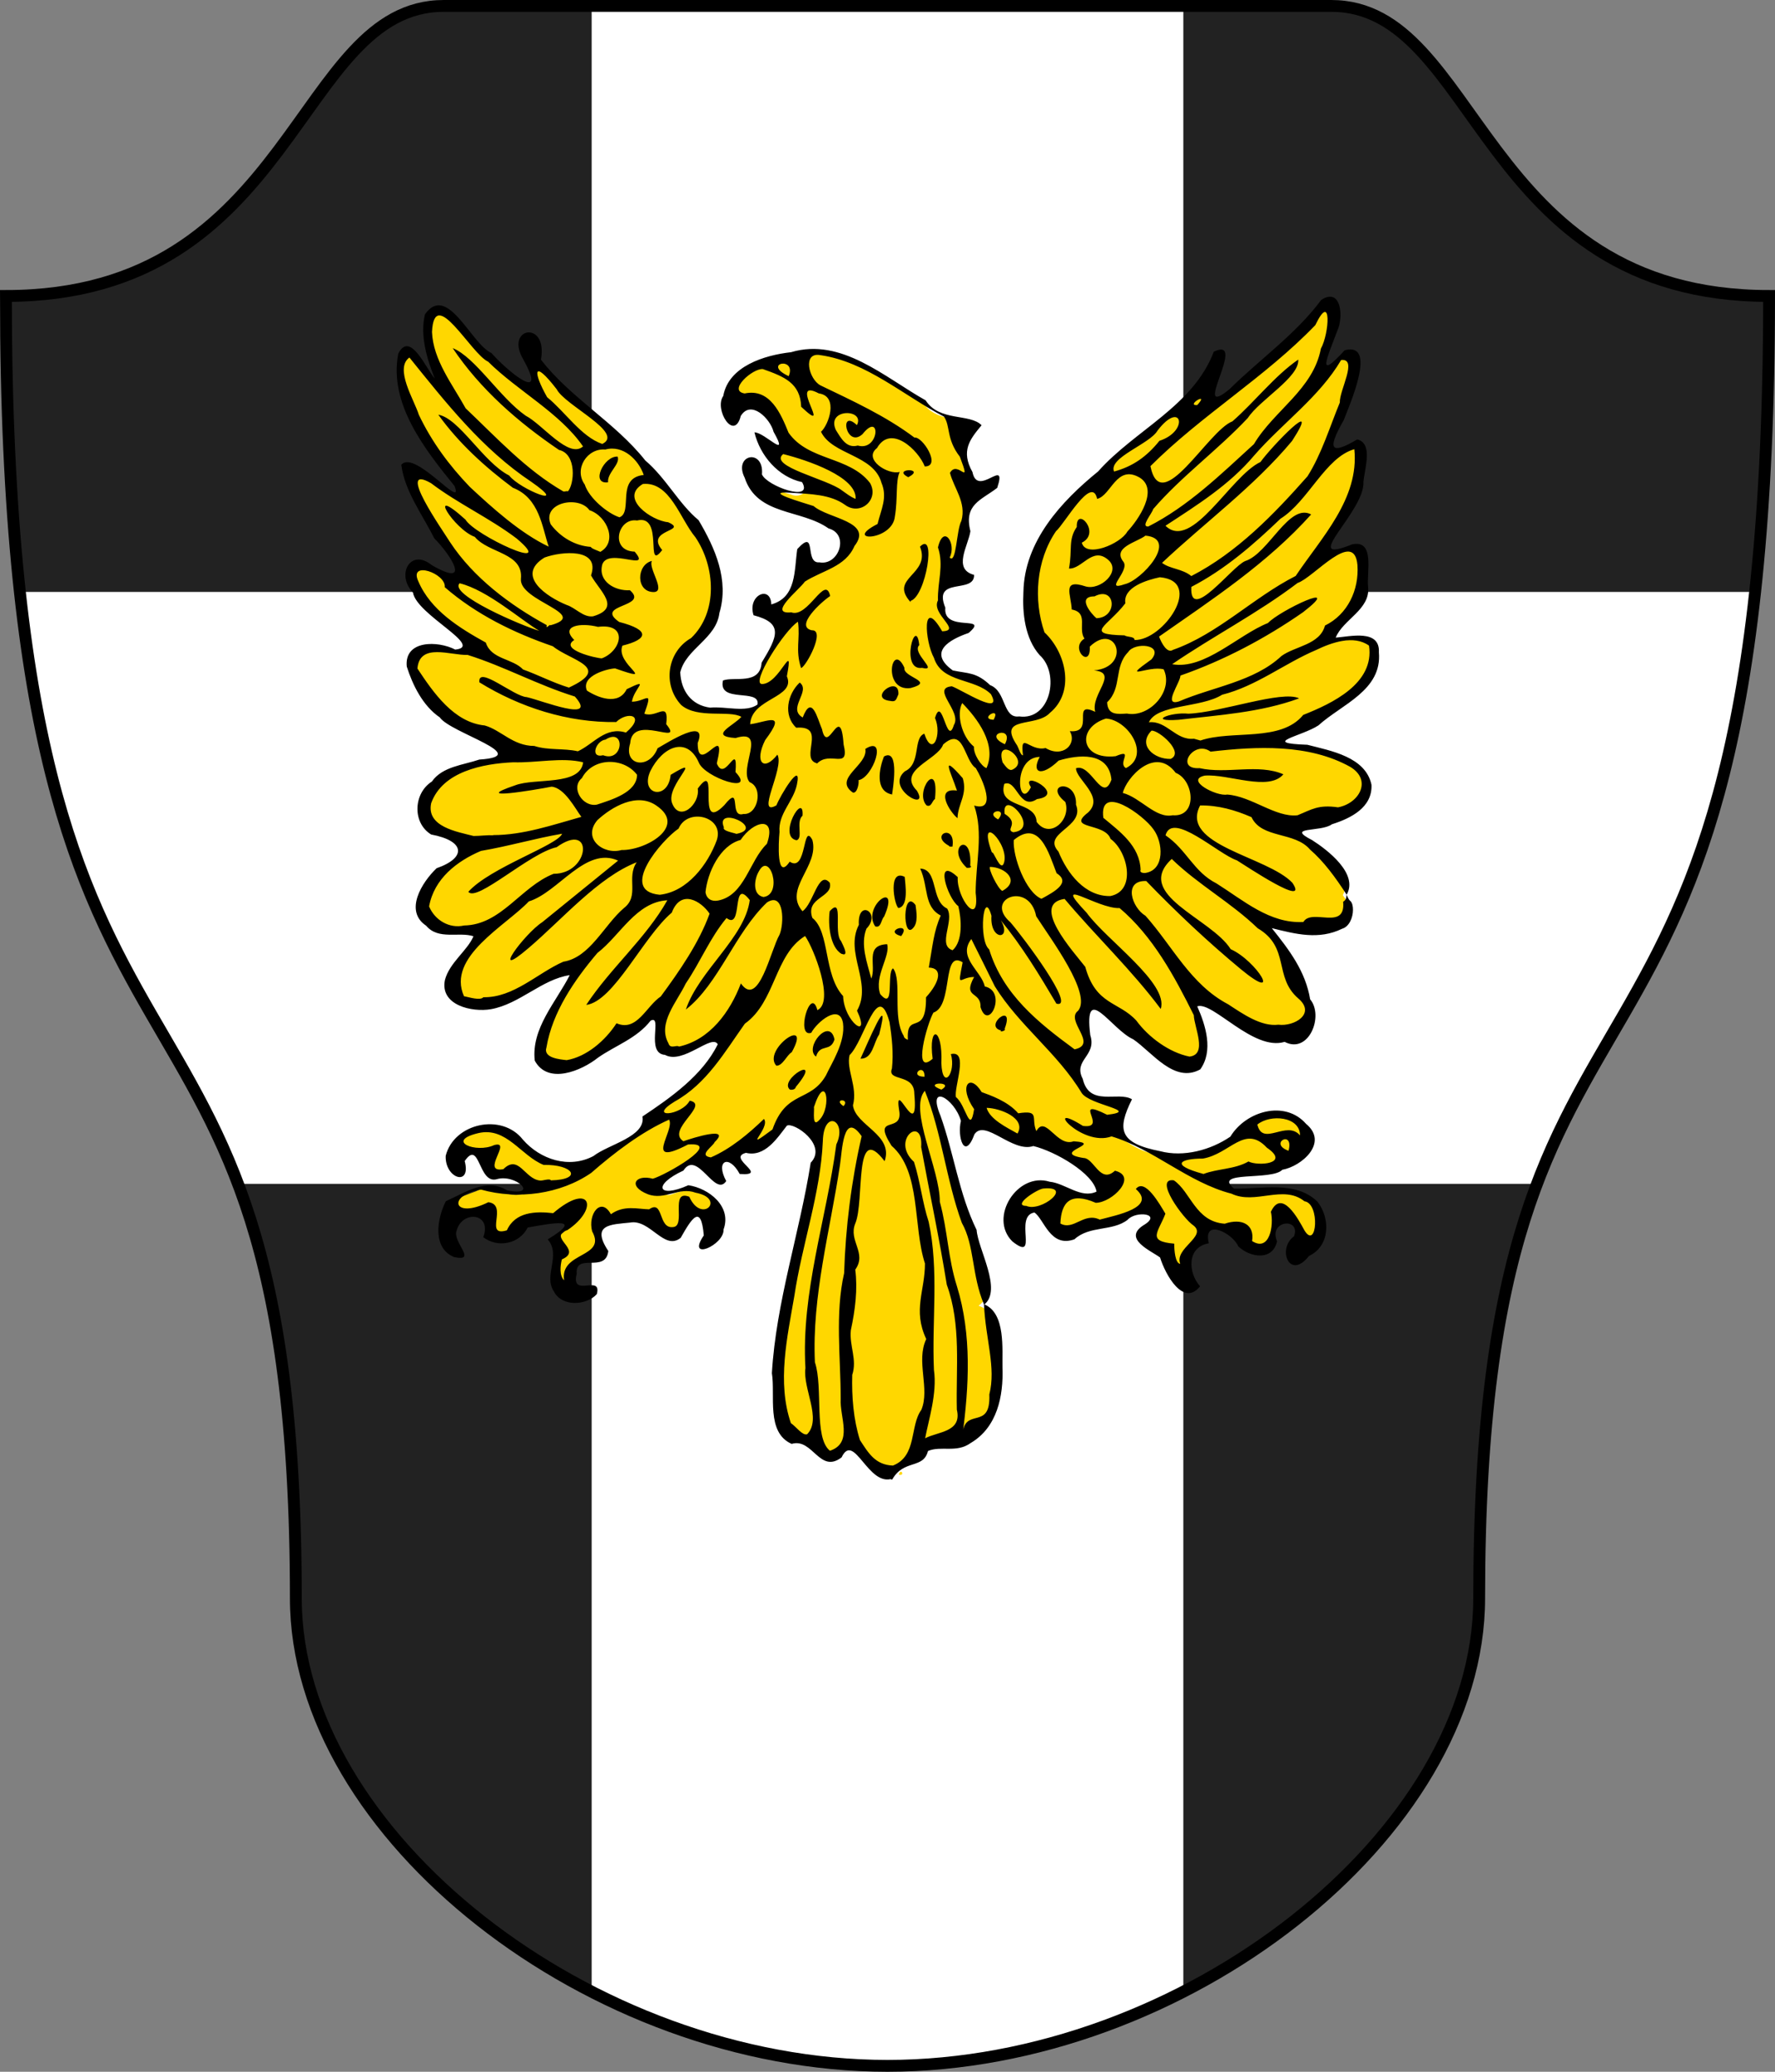 <?xml version="1.0" encoding="utf-8" standalone="no"?>
<!DOCTYPE svg PUBLIC "-//W3C//DTD SVG 1.1//EN" "http://www.w3.org/Graphics/SVG/1.1/DTD/svg11.dtd">
<svg width="120px" height="140px"
     viewBox="0 0 300 350"
     id=""
     xmlns="http://www.w3.org/2000/svg">
    <rect x="0" y="0" width="300" height="350" fill="#808080" stroke="none"/>
    <defs>
        <style type="text/css"><![CDATA[
            .shield {
                fill: #222222;
            }
            .border {
                fill: none;
                stroke: #000000;
                stroke-width: 2;
            }
            .pattern {
                fill: #ffffff;
            }
            #charge_fill {
                fill: #ffd700;
            }
            #charge_outline {
                fill: #000000;
            }
        ]]></style>
        <style type="text/css"><![CDATA[
            .pattern {
                clip-path: url(#boundary);
            }
        ]]></style>
        <clipPath id="boundary">
            <path d="M 75,1 C 50,1 50,50 1,50 C 1,200 50,150 50,270 C 50,310 100,349 150,349 C 200,349 250,310 250,270 C 250,150 299,200 299,50 C 250,50 250,1 225,1 C 200,1 100,1 75,1 z" id="boundary-italian" class="boundary" />
        </clipPath>
    </defs>

    <g>
        <path d="M 75,1 C 50,1 50,50 1,50 C 1,200 50,150 50,270 C 50,310 100,349 150,349 C 200,349 250,310 250,270 C 250,150 299,200 299,50 C 250,50 250,1 225,1 C 200,1 100,1 75,1 z" id="italian" class="shield" />
        <path d="M 100,0 L 100,100 L 0,100 L 0,200 L 100,200 L 100,350 L 200,350 L 200,200 L 300,200 L 300,100 L 200,100 L 200,0 z" id="cross" class="pattern" />
        <path id="charge_fill" d="m 224.56,50.67 c -2.59,1.63 -4.21,4.8 -6.74,6.71 -3.85,3.26 -7.41,7 -11.35,9.92 -1.95,1.03 -1.89,-1.84 -1.13,-2.88 0.27,-1.46 1.88,-3.69 0.97,-4.87 -1.89,1.02 -2.27,4.38 -4.18,5.95 -5.11,5.87 -12.02,9.81 -17.38,15.48 -6.68,5.45 -12.46,13.35 -11.22,22.5 0,3.42 1.99,6.18 3.91,8.75 2.02,4.04 -0.76,10.31 -5.75,9.32 -2.86,-0.62 -2.36,-4.91 -5.13,-5.82 -2.15,-2.36 -6.76,-0.86 -7.87,-4.5 -0.6,-3.24 3.58,-3.87 5.4,-5.37 -2.25,0.1 -5.21,-0.78 -4.97,-3.53 -1.21,-2.28 1.17,-4.06 3.35,-3.91 1.07,0 2.35,-1.05 0.75,-1.4 -2.67,-2.42 1.03,-5.92 0,-8.82 -0.39,-3.31 3.11,-4.54 4.97,-6.4 0.77,-2.07 -1.63,0.37 -2.63,0 -1.97,-0.49 -2.31,-3.2 -2.65,-4.96 -0.36,-1.96 1.75,-3.83 2.06,-5 -2.96,-1.27 -7,-0.77 -8.91,-3.75 -6.79,-3.88 -14,-10.53 -22.34,-8.03 -4.71,0.33 -10.45,2.58 -11.34,7.71 -0.31,1.16 0.43,3.94 1.81,3.57 0.31,-2.06 2.75,-3.51 4.5,-1.97 1.8,1.4 3.1,3.78 3.37,5.93 -1.16,1.2 -2.6,-1.15 -3.84,-1.5 1.06,3.71 4.29,6.45 7.75,7.47 1.26,1.6 -0.72,2.96 -2.25,2.29 -2.4,-0.67 -5.88,-1.84 -5.63,-4.91 -0.66,-1.87 -3.06,-0.29 -2.09,1.28 1.34,5.37 7.4,6.06 11.85,7.66 2.19,0.91 5.57,2.35 4.43,5.37 -0.4,2.72 -5.43,3.98 -5.75,0.6 0.4,-2.12 -1.28,-1.24 -1.4,0 -0.13,3.7 -0.83,8.57 -5.22,9.32 0.56,-1.7 -1.43,-2.8 -2.06,-1 -0.61,1.08 0,2.24 1.34,2.25 2.9,0.79 2.59,4.38 1.03,6.31 -1.17,1.78 -1.41,4.81 -4.16,4.78 -1.07,0.1 -4.78,-0.27 -2.9,1.38 1.67,0.66 6.16,0 5.12,2.9 -2.67,1.64 -6.09,0.39 -9.03,0.5 -4.35,-0.75 -6.55,-7.01 -2.81,-9.9 2.79,-2.4 5.01,-5.29 5.12,-9.13 0.31,-5.9 -2.55,-11.7 -6.78,-15.66 -5.48,-7.49 -12.5,-13.64 -19.622,-19.65 -1.826,-2.06 -4.881,-3.78 -4.157,-6.88 0.363,-1.81 -2.656,-3.01 -2.875,-0.81 -0.426,2.44 3.291,4.91 1.656,7.06 -2.718,0.23 -4.635,-2.85 -6.593,-4.37 -3.485,-2.2 -4.992,-6.87 -8.875,-8.5 -3.075,0.17 -2.374,4.45 -2,6.56 0.324,2.25 1.515,4.28 1.875,6.56 -2.537,-1.39 -2.872,-5.52 -5.657,-6.18 -2.018,2.38 -0.761,6.22 -0.06,9 1.673,5.62 6.108,9.79 9.031,14.65 -0.06,2.19 -2.626,0 -3.299,-0.73 -1.722,-1.1 -3.655,-3.62 -5.857,-3.24 1.259,5.9 4.83,10.98 8.375,15.72 1.08,1.04 0.78,3.54 -1.062,2.81 -2.105,-0.1 -4.521,-3.7 -6.344,-1.4 -1.086,2.43 1.229,4.76 2.5,6.56 1.987,2.49 5.879,3.71 6.844,6.78 -1.03,2.34 -3.858,-0.26 -5.719,0.13 -2.818,-0.51 -4.89,2.49 -3.125,4.9 1.902,5.78 7.421,8.84 12.656,11.12 1.4,0.28 3.233,2.55 1.094,3.1 -4.121,0.74 -8.822,1.46 -11.469,5.1 -2.221,2.52 -0.891,7.48 2.844,7.46 2.117,0.29 4.165,3.06 1.937,4.6 -2.32,1.24 -4.659,2.71 -5.656,5.44 -1.891,3.27 1.762,6.92 5.125,6.37 1.187,0.14 4.15,-0.37 4.151,0.88 -1.226,3.26 -6.231,5.77 -4.495,9.68 3.498,3.94 9.677,1.79 13.407,-0.84 2.424,-1.48 4.928,-2.7 7.75,-3.09 -2.135,5.03 -7.186,9.48 -6.157,15.28 2.701,3.42 7.654,0.67 10.307,-1.41 3.21,-1.76 6.35,-3.6 8.82,-6.09 2.76,0.45 -0.6,5.32 2.28,5.9 3.17,1.66 5.94,-2.97 9,-1.9 0.84,1.67 -1.57,3.53 -2.48,4.97 -2.73,3.3 -6.4,5.68 -9.84,8.15 -0.4,4.22 -5.88,4.5 -8.59,6.84 -4.709,2.58 -10.562,0 -13.59,-4 -3.755,-3.09 -11.365,-0.57 -11,4.66 -0.08,1.5 2.788,2.99 2.25,0.56 -0.862,-1.88 2.439,-3.48 3.031,-1.15 0.625,1.53 1.527,3.71 3.593,2.75 1.533,-0.16 4.85,0.93 3.844,2.87 -2.659,1.34 -5.378,-1.87 -8.094,-0.31 -2.557,0.95 -5.821,1.92 -5.812,5.09 -0.676,2.36 0.378,5.98 3.219,5.72 -1.45,-1.89 -2.117,-4.96 0.281,-6.37 2.087,-1.66 5.231,0.72 4.031,3.22 2.353,1.73 5.631,0.25 6.813,-1.94 2.092,0 5.017,-1.62 6.75,-0.16 0.441,2.01 -3.716,2.11 -1.969,4.13 0.464,2.76 -1.73,6.71 1.469,8.37 1.522,0.78 5.044,0.51 5.064,-1.5 -1.571,0.27 -4.25,0 -3.502,-2.28 -0.448,-2.63 2.622,-2.77 4.432,-2.75 2.38,-1.09 -1.588,-3.67 0.32,-5.37 2.47,-1.63 6.66,-1.97 9.02,0.27 1.21,1.25 3.97,2.71 4.63,0.1 0.49,-1.4 2.75,-3.92 3.69,-1.56 0.79,1.51 0.13,3.3 -0.28,4.47 3.96,-0.57 4.49,-6.5 1.09,-8.35 -1.84,-1.81 -4.18,-1.33 -6.19,-0.56 -1.59,0.66 -3,-1.29 -1.46,-2.31 1.46,-1.1 3.01,-2.42 4.72,-3.03 2.2,-0.1 3.41,3.73 5.24,3.12 -1.15,-1.27 -0.58,-4.6 1.6,-3.37 0.84,0.47 1.89,2.57 2.4,1.59 -1.38,-0.74 -2.21,-3.16 -0.1,-3.41 3.38,0.92 5,-3.03 7.06,-4.62 3.05,0.16 6.82,4.1 4.38,7.03 -1.77,12.32 -6.43,24.29 -6.41,36.81 0.24,3.28 -0.78,8.41 2.97,9.91 3.16,-0.86 4.76,4.79 7.82,2.5 0.87,-2.43 3.53,-0.9 4.31,0.75 1.05,1.45 3.77,4.3 5.09,1.87 1.55,-1.73 4.74,-1.32 5.38,-3.81 2.9,-0.88 6.37,0.28 8.62,-2.37 4.72,-4.6 3.87,-12.13 3.25,-18.22 -0.32,-1.64 -1.4,-3.07 -3.06,-3.6 3.39,-2.56 0.25,-7.2 -0.41,-10.4 -1.53,-5.14 -3.75,-10.25 -4.82,-15.64 -0.33,-3.13 -2.72,-6.06 -2.27,-9.14 1.64,-1.59 3.59,1.18 4.34,2.46 1.2,1.4 -0.28,4.32 1.03,5.32 0.74,-1.35 1.62,-3.38 3.6,-2.5 2.73,1.07 5.37,3.17 8.33,2.69 4.13,1.55 9.34,3.68 10.64,8.31 -4.23,2.23 -8.28,-3.68 -12.57,-1 -3.58,1.76 -4.69,8.17 -0.5,9.56 -0.13,-1.91 -0.45,-6.32 2.44,-5.56 1.69,1.65 3.1,5.86 6.25,4.18 2.87,-2.22 7.23,-1.32 9.88,-3.84 1.25,-0.84 4.66,-0.1 3.09,1.78 -1.3,0.68 -3.11,2.32 -1,3.44 1.94,1.1 3.53,2.28 4.03,4.56 0.55,1.62 3.35,4.6 4.53,2.44 -1.87,-2.24 -1.67,-6.74 1.66,-7.47 -0.75,-2.31 2.12,-3.17 3.56,-1.81 2.11,1.27 3.33,4.42 6.34,3.66 1.86,-0.29 1.57,-2.31 1.57,-3.63 0.46,-2.59 5.07,-1.99 4.09,0.84 -1.08,0.94 -2.37,3.66 -0.47,4.5 1.65,-0.53 3.08,-1.98 4.19,-3.31 2.14,-3.75 -0.98,-8.62 -5.25,-8.66 -3.22,-0.77 -6.96,0.77 -9.87,-0.4 -1.79,-1.56 0.82,-2.89 2.34,-2.57 4,-0.11 8.43,-0.82 11,-4.18 1.83,-3.15 -2.61,-6.06 -5.44,-6 -3.52,-0.21 -6.1,2.48 -8.22,4.75 -5.08,3.31 -12.5,3.37 -17.31,-0.28 -1.93,-1.86 -0.13,-5 0.22,-6.66 -2.66,-0.4 -6.62,0.58 -7.69,-2.69 -1.46,-2.16 -0.2,-4.45 1.06,-6.28 0.54,-2.05 -1.41,-5.38 0.78,-6.84 3.08,0.43 4.71,4.21 7.6,5.36 2.97,2.11 6.14,6.72 10.31,4.79 2.12,-3.28 0.58,-7.33 -0.87,-10.59 3.7,-0.87 6.25,3.2 9.4,4.47 1.96,1.45 4.39,1.61 6.63,1.56 3.65,1.15 5.33,-4.44 3.25,-6.78 -0.77,-5.08 -4.23,-9.07 -7.32,-12.97 4.41,1.09 10.04,2.9 13.91,-0.15 1.17,-1.5 0.54,-3.36 -0.5,-4.69 1.87,-3.59 -2.5,-6.58 -5.03,-8.44 -0.93,-0.42 -3.59,-1.83 -1.72,-2.78 3.98,-0.67 9.2,-1.71 10.88,-5.81 0.86,-4.79 -5.2,-6.6 -8.75,-7.38 -1.7,-0.97 -4.57,0.33 -5.72,-1.44 1.36,-2.14 4.95,-1.78 6.59,-3.78 3.91,-3.01 9.99,-5.76 9.28,-11.62 -0.39,-3.14 -4.71,-1.66 -6.75,-1.63 -1.67,0.25 0.35,-2.28 1.03,-2.97 2.29,-1.94 4.63,-4.39 3.87,-7.65 0,-1.63 0.75,-5.77 -2.09,-5.16 -1.14,0.5 -4.33,1.89 -4.15,-0.43 1.82,-4.05 5.8,-7.33 5.68,-12.12 0.12,-1.57 1.13,-4.27 -0.68,-5.14 -1.13,0.87 -4.81,2.67 -4.56,-0.1 1.67,-4.65 4.86,-9.33 4.4,-14.41 -1.4,-2.18 -3.14,1.27 -4.53,1.85 -2.12,0.3 -0.58,-2.78 -0.23,-3.78 0.82,-2.2 2.71,-5.79 0.51,-7.66 -0.15,0 -0.34,0 -0.5,0 z m -72.65,198.44 c 1.07,0.37 0.41,-1.24 0,0 z"/><path id="charge_outline" d="m 162.56,206.58 c -2.64,-7.23 -3.41,-15.29 -6.25,-22.3 -2.79,3.13 2.6,13.34 2.53,18.75 1.34,4.91 1.38,9.5 2.89,14.25 2.53,8.2 2.05,16.92 0.93,25.27 0.24,-5.12 4.81,-0.63 4.55,-6.97 1.16,-4.57 -0.63,-9.28 -0.9,-15.2 -2.12,-5.04 -1.56,-9.91 -3.75,-13.8 z m 58.86,-63.05 c -2.6,-3.09 -8.16,-1.8 -9.9,-5.48 -2.78,-1.21 -5.63,-2.02 -8.68,-1.98 -3.55,6.73 11.4,8.61 15.6,13.08 2.91,4.37 -7.83,-2.85 -9.4,-3.81 -3.1,-1.01 -10.93,-8.39 -12.05,-4.22 3.58,2.43 4.73,6.16 8.62,8.13 4.54,2.85 9.01,6.83 14.68,6.51 1.39,-2.39 7.18,1.56 6.72,-3.41 0.28,-0.21 0.52,-0.31 0.59,-1.2 -1.87,-2.91 -3.89,-5.65 -6.18,-7.62 z m 6.84,8.71 c 0.28,0.29 0.42,0.85 0.41,1.48 0,1.27 -0.62,2.83 -1.83,3.18 -3.94,1.92 -7.83,0.91 -11.89,-0.1 2.95,3.68 5.7,7.29 6.48,12.02 2.36,2.79 -0.21,9.33 -4.31,7.19 -5.28,1.63 -12.17,-6.92 -14.77,-6 1.44,3.23 2.76,7.52 0.51,10.65 -4.41,2.43 -8.11,-2.9 -11.34,-5.09 -3.67,-1.62 -8.38,-9.93 -7.25,-0.7 1.15,3.57 -2.96,4.16 -1.27,7.4 1.13,4.8 5.96,2.02 8.32,3.44 -2.56,5.15 -2.18,7.41 4.77,8.77 3.97,1.05 8.56,-0.2 11.86,-2.46 2.6,-4.3 9.2,-6.25 12.79,-2.16 3.85,3.17 -0.7,7.16 -4.01,7.76 -1.78,1.89 -11.89,0.1 -8.16,3.18 4.71,0.1 10.37,-1.39 14.09,2.2 2.22,2.84 2.16,7.49 -1.43,9.19 -3.31,4.2 -5.42,-1.25 -2.52,-3.33 1.19,-3.25 -4.38,-2.72 -2.87,0.84 -0.73,3.32 -4.5,2.8 -6.55,0.86 -0.9,-2.19 -6.06,-4.87 -4.98,-0.52 -3.74,0.62 -3.54,4.97 -1.48,7.27 -2.84,3.53 -5.87,-1.99 -6.76,-4.87 -1.47,-1.11 -6.34,-3.12 -2.87,-5.41 3.42,-1.99 -1.22,-2.56 -2.63,-0.95 -2.58,1.98 -6.42,0.94 -8.97,3.28 -4.11,1.5 -5.13,-3.43 -6.77,-4.52 -3.56,0.58 0.87,8.53 -3.73,4.88 -4.06,-4.02 0.85,-11.79 6.31,-10.08 2.65,0.26 5.29,2.92 7.92,1.67 -0.5,-3.06 -6.97,-6.81 -10.68,-7.7 -3.54,1.2 -8.16,-4.64 -9.95,-1.99 -1.69,4.56 -2.94,0.45 -2.29,-2.27 -1.1,-3.81 -5.79,-6.48 -3.47,-0.9 2.29,6.39 3.13,13.22 6.12,19.33 0.24,3.27 4.36,10.08 1.32,12.59 3.62,1.5 2.98,7.65 3.05,10.68 0.18,4.8 -0.89,10.09 -5.37,12.73 -2.4,1.73 -5.01,0.41 -7.22,1.35 -0.78,3.12 -4.09,1.34 -6.04,4.82 l -0.28,0 0.4,-0.29 0,0.1 c -4.18,1.62 -6.55,-8.03 -8.68,-3.55 -3.74,2.84 -4.87,-3.34 -8.44,-2.28 -4.36,-1.94 -2.73,-8.19 -3.34,-11.95 0.71,-12.02 4.68,-23.64 6.56,-35.55 2.91,-3.01 -2.87,-6.92 -4.03,-6.26 -1.67,2.17 -3.73,5.35 -6.91,4.59 -3.38,0.86 4.11,3.94 -1.06,3.57 -1.81,-3.37 -4.17,-2.28 -2.28,1.2 -1.92,2.86 -4.89,-5.42 -7.23,-1.78 -5.27,2.43 -4.37,4.8 0.83,2.48 3.45,0.51 7.38,3.57 5.95,7.47 0.15,2.64 -6.39,5.49 -3.34,1.01 -0.46,-5.44 -2.06,-2.85 -3.9,0.4 -2.78,2.28 -5.16,-3.2 -8.56,-2.57 -3.17,0.34 -6.699,0.25 -3.68,4.8 -0.43,3.85 -5.612,0.17 -5.34,3.85 -1.059,4.17 4.31,0 3.4,3.43 -1.642,1.89 -5.906,2.26 -7.268,-0.47 -1.797,-2.68 1.285,-6.08 -1.032,-8.77 6.427,-3.91 0.562,-2.68 -3.38,-2.01 -1.393,2.81 -5.103,3.5 -7.51,1.64 1.53,-4.15 -3.586,-4.58 -4.5,-1.12 -0.805,1.9 3.633,5.32 -0.423,4.48 -3.735,-1.52 -2.89,-6.52 -1.405,-9.44 3.253,-1.43 6.835,-4.01 10.358,-1.83 5.545,1.11 1.456,-2.89 -1.82,-1.87 -3.077,0.74 -2.788,-6.85 -5.35,-3.08 1.17,4.4 -3.384,2.96 -3.208,-0.9 1.378,-5.48 9.445,-7.3 13.037,-2.73 2.937,3.37 7.806,4.97 11.931,2.78 2.55,-1.99 8.88,-3.27 8.28,-6.68 4.75,-3.16 10.17,-6.97 12.73,-12.2 -1,-1.84 -5.85,3.48 -8.92,1.79 -3.35,-0.25 -0.33,-6.89 -2.43,-5.78 -2.34,3.01 -5.95,4.19 -8.89,6.25 -2.765,2.21 -8.475,4.63 -10.69,0.5 -0.612,-5.46 3.584,-9.86 5.91,-14.44 -4.697,0.69 -8.467,4.89 -13.308,5.75 -3.175,0.56 -8.678,-0.65 -7.782,-4.94 0.772,-2.94 3.821,-4.97 4.82,-7.38 -2.469,-0.81 -5.921,0.69 -7.993,-1.78 -3.757,-2.5 -0.728,-7.33 1.759,-9.71 5.106,-1.78 4.839,-4.63 -0.915,-5.7 -3.204,-1.95 -3.014,-6.95 0.122,-8.95 1.771,-2.54 5.304,-2.78 8.017,-3.71 9.304,-0.6 -4.942,-4.53 -6.675,-7.12 -2.879,-1.96 -4.599,-5.48 -5.589,-8.6 -0.432,-4.53 5.322,-4.36 8.194,-2.86 5.019,-0.5 -6.534,-5.88 -7.145,-9.64 -2.901,-3.01 -0.44,-7.56 3.174,-4.63 6.876,3.96 3.24,-1.68 0.407,-4.56 -1.987,-3.99 -4.991,-7.93 -5.551,-12.39 2.264,-2.68 10.692,7.98 8.996,3.58 -5.032,-6.19 -11.12,-13.9 -9.517,-22.33 2.005,-4.05 4.765,2.65 6.156,4.15 -1.213,-3.11 -2.53,-7.09 -1.637,-10.82 3.796,-5.36 7.82,5.05 11.249,6.55 2.562,2.94 9.639,8.82 5.394,1.11 -3.283,-5.47 4.187,-6.78 2.964,0 4.927,6.42 12.53,10.59 17.63,17.03 3.52,2.99 5.65,7.3 9.01,10.09 2.81,4.75 5.18,10.11 3.52,15.67 -0.53,4.36 -5.64,6.01 -6.62,10.03 0.13,3.11 1.86,5.56 5.06,5.97 2.49,-0.27 6.12,0.9 8,-0.54 0.47,-2.79 -6.72,-0.12 -5.84,-4.05 1.89,-0.72 6.26,0.84 6.53,-3 2.74,-4.48 3.72,-6.7 -1.36,-8.02 -1.09,-3.4 2.9,-5.17 3,-1.83 4.3,-1.19 3.85,-5.77 4.39,-9.35 3.41,-3.72 1.12,2.5 3.74,2.24 3.29,0.61 5.14,-4.75 1.54,-5.73 -4.65,-3.29 -12.03,-2.11 -14.17,-8.56 -1.99,-3.96 3.3,-5.02 2.92,-0.57 0.78,1.96 8.78,4.82 6.78,1.31 -4.03,-0.87 -7.1,-4.47 -8.05,-8.41 1.77,0 6.02,4.84 3.23,-0.1 -0.54,-2.17 -3.8,-5.5 -5.54,-2.67 -1.12,4.41 -4.55,-1.12 -2.96,-3.38 0.91,-5.03 6.97,-6.89 11.46,-7.39 8.49,-2.54 15.87,4.29 22.74,8.13 2.34,3.65 7.47,2.17 9.46,4.21 -1.98,2.39 -3.55,4.31 -1.54,7.91 0.87,4.43 5.98,-2.75 4.18,2.67 -2.73,2.1 -5.67,2.78 -4.53,7.32 -0.34,2.41 -3.05,6.4 0.62,7.38 0.1,3.3 -7.05,0.2 -4.86,5.54 -0.42,4.31 7.65,1.1 3.94,4.27 -3.14,1.08 -7.02,3.18 -2.68,6.33 2.64,0.56 3.95,0.26 6.32,2.49 2.74,1.01 2.09,5.68 4.9,5.28 5.33,0.73 6.93,-7.26 3.45,-10.37 -2.48,-2.82 -2.92,-7.07 -2.73,-10.64 0.15,-8.55 6.37,-15.29 12.63,-20.38 6.24,-7.02 16.03,-10.99 19.55,-20.23 5.92,-2.77 -4.12,11.88 2.64,6.35 5.14,-5.09 11.17,-9.24 15.51,-15.09 3.44,-2.25 3.79,3 2.72,5.21 -1.58,4.28 -3.75,8.77 1.25,3.29 5.58,-1.47 0.86,9.12 -0.16,11.8 -2.99,5.21 -2.03,5.81 2.29,3.26 2.73,0.71 1.22,4.96 1.04,7.17 0.26,5.06 -11.12,14.28 -1.91,10.56 3.93,-0.84 2.41,4.83 2.7,7.19 0.4,3.84 -4.25,5.49 -5.48,8.57 2.51,-0.2 7.5,-1.45 7.3,2.48 0.57,6.43 -6.29,8.78 -10.21,12.34 -2.87,1.89 -9.95,2.99 -1.88,3.28 3.99,1.03 9.84,2.04 10.84,6.76 0.17,3.83 -3.48,5.66 -6.69,6.67 -1.83,1.38 -7.97,0.32 -3.34,2.68 2.59,1.65 7.87,5.68 5.83,9.22 0.35,0.88 0.53,0.98 0.66,1.09 z m -77.34,95.35 c 4.12,-1.62 2.81,-6.7 4.8,-9.41 1.5,-3.59 -0.96,-8.22 0.83,-11.96 -2.32,-4.91 -0.2,-8.18 -0.22,-12.77 -2.06,-6.28 -0.62,-15.54 -5.65,-19.89 -3.37,-5.3 1.67,-2.12 1.34,-5.61 -1.12,-6.74 3.32,5.75 2.51,-3.19 0,-3.49 -4.68,-1.97 -3.78,-4.25 0.28,-2.6 0,-5.27 -0.42,-7.87 -2.01,-7.38 -4.24,3.23 -6.74,5.61 -0.6,2.44 1.4,5.36 0.57,8.49 0.43,3.41 6.91,4.94 5.35,9.43 -5.26,-6.93 -3.34,6.77 -4.96,10.53 -1.2,2.91 2.03,4.98 0,7.79 0.42,3.31 0,6.74 -0.75,10.25 -0.27,2.65 1.1,4.92 0.24,7.53 -0.1,3.68 0.2,7.54 1.3,11.01 1.39,2.11 2.55,4.21 5.58,4.31 z m -5.49,-68.74 c 1.02,-2.14 5.24,-12.33 3.16,-4.08 -0.97,1.39 -1.07,4.14 -3.16,4.08 z m -5.16,66.24 c 3.98,-1.33 1.62,-5.69 1.82,-8.76 0,-7.05 -0.98,-14.38 0.58,-21.25 0.24,-7.73 1.22,-15.56 2.96,-23.13 -3.14,-4.49 -3.3,2.64 -3.67,4.9 -1.65,11.04 -4.75,22.09 -4.23,33.29 1.43,4.23 -0.23,12.74 2.54,14.95 z m 16.09,-2.11 c 2.2,-1.15 6.26,-1.03 5.36,-4.84 -0.17,-7.08 0.77,-14.29 -1.7,-21.11 -1.25,-7.8 -2.9,-15.47 -4.33,-23.24 0.4,-5.59 -5.27,-1.19 -1.21,2.5 1.06,3.34 1.41,6.85 2.48,10.13 1.77,8.19 0.51,16.69 0.89,25.03 0.57,3.93 -0.92,8.48 -1.49,11.53 z m -19.94,-0.68 c 2.53,-2.59 -0.77,-7.71 -0.29,-11.18 -0.75,-12.77 3.56,-25.22 5.22,-37.78 1.93,-4.02 -2.14,-6.14 -2.28,-0.53 -0.4,8.84 -3.51,17.39 -4.82,26.16 -1.2,6.98 -2.94,14.56 -0.58,21.45 0.88,0.59 1.96,2.15 2.75,1.88 z M 95.34,216.29 c -0.744,-4.89 7.26,-3.74 4.74,-8.27 -0.778,-2.9 1.51,-5.93 3.17,-2.89 2.22,-1.6 4.56,-0.86 6.46,-0.83 2.49,-1.71 1.48,3.32 4.04,3 2.28,-0.13 -0.61,-6.43 2.75,-5.12 2.09,4.68 6.3,0.3 1.05,-0.69 -2.78,-1.05 -5.21,1.36 -8.08,0.25 -3.45,-1.37 -2.07,-3.4 0.86,-2.61 1.99,-0.52 12.09,-6.25 5.95,-5.78 -7.75,4.03 -2.15,-2.38 -3.19,-4.2 -4.61,2.04 -9.24,5.56 -13.16,8.99 -5.234,3.61 -12.405,4.57 -18.63,2.83 -5.688,0.86 -4.856,5.13 1.238,2.13 3.453,0.43 -0.846,5.96 3.131,4.75 1.393,-3.1 4.753,-3.25 7.823,-2.9 6.333,-5.42 7.808,-0.78 2.428,2.85 -3.563,1.23 2.761,3.35 -0.955,4.96 -0.273,1.05 -0.451,2.74 0.375,3.53 z m 104.14,-2.78 c -1.04,-2.63 4.56,-4.62 2.26,-6.46 -1.75,-1.13 -6.83,-8.12 -3.35,-7.65 2.87,1.94 3.66,7 8.61,7.33 2.91,-0.98 5.07,0.13 4.62,2.93 2.99,1.91 3.7,-2.7 3.18,-4.94 1.83,-3.97 4.62,1.2 5.67,3.14 2.1,3.44 2.68,-4.56 0,-4.92 -3.6,-2.88 -8.32,0.65 -12.33,-1.28 -7.32,-1.89 -13.19,-7.55 -20.27,-9.68 -5.1,1.89 -11.85,-6.18 -4.84,-1.77 4.45,0.59 -2.14,-5 4.09,-1.88 5.79,-0.69 -2.98,-1.6 -4.31,-3.7 -4.04,-6.71 -10.55,-11.35 -14.67,-18 -1.31,-2.67 -2.64,-5.33 -3.97,-7.99 -2.4,3.11 1.69,5.34 2.27,8.01 3.88,0.83 0.62,7.81 -0.72,3.48 0.1,-2.78 -3.1,-1.37 -1.08,-5.08 -2.52,0 -2.84,2.23 -1.94,-2.48 -3.56,-2.22 -1.52,7.34 -4.94,8.5 -1.02,1.76 -3.64,10.86 -0.13,7.8 -0.77,-5.86 1.75,-5.36 1.47,0.72 0.18,4.81 2.55,1.63 1.61,-1.51 3.11,-0.74 0.48,5.6 0.86,7.27 1.68,1.28 2.37,6.52 3.07,2.03 -2.71,-3.92 -0.74,-6.18 1.28,-2.88 1.39,0.51 4.43,1.54 6.17,3.58 3.81,-0.6 2.1,0.86 3.07,3.01 1.56,-2.84 3.45,2.77 6.29,1.72 5.4,0.37 -4.16,1.88 1.68,2.82 1.78,0 2.8,4.46 5.31,2.15 3.97,0.97 -0.49,5.42 -3.25,5.42 -4.29,-1.87 -5.83,-0.1 -5.97,3.5 2.26,1.25 3.95,-1.96 6.65,-0.66 2.91,-0.78 9.66,-2.06 6.1,-5.17 1.53,-1.96 4.07,2.63 5,4.17 -1.2,3.13 -3.19,4.67 1.49,5.06 0,1.1 0.16,3.36 1.03,3.41 z M 169.25,174.1 c -3.17,-0.71 2.37,-5.1 0.55,-0.3 0.33,0.43 -1.16,0.58 -0.55,0.3 z m 4.2,29.62 c 2.5,1.12 8.09,-3.44 2.87,-2.93 -1.02,0.1 -5.31,2.9 -2.87,2.93 z m -80.33,-4.31 c 5.52,-0.14 3.709,-2.73 -1.237,-2.61 -3.855,-1.54 -6.288,-6.49 -11.053,-5.37 -5.643,1.34 -0.355,3.45 2.69,2.02 3.172,-0.87 -2.419,4.77 1.553,4.07 2.6,-2.57 3.584,1.62 6.147,1.91 0.486,0.1 1.711,-0.43 1.9,0 z m 110.29,-1.08 c 2.34,-0.91 5.27,-0.77 7.6,-2.11 1.49,0.8 7.19,0.45 3.11,-2.33 -3.74,-4.01 -6.23,1.07 -10.82,1.84 -3.72,0 -5.75,1.01 0.11,2.6 z m -83.27,-2.8 c 3.33,-1.43 6.43,-4.03 8.98,-6.5 1.18,1.52 -4.06,5.87 1.44,1.78 2.33,-6.72 6.36,-4.5 9.03,-9.12 0.95,-2.05 3.33,-5.65 2.89,-8.84 -0.57,-3.42 -4.41,-0.17 -5.37,1.63 -2.7,0.9 -0.1,-8.13 1.04,-3.83 2.96,-1.38 -0.65,-10.53 -2.08,-12.52 -5.19,3.18 -4.98,11.11 -10.18,14.81 -3.45,4.86 -6.46,10.14 -11.84,13.14 -4.75,2.9 1.11,2.44 2.52,-0.13 3.49,0.67 -4.06,4.91 -1.07,6.85 1.67,-0.59 8.17,-2.62 5.28,0.15 -0.22,0.68 -2.86,2.26 -0.64,2.58 z m 13.37,-11.45 c -2.04,-1.69 5.91,-6.36 1,-0.46 -0.1,0.5 -0.74,0.52 -1,0.46 z m -2.3,-4.04 c -2.44,-2.7 6.16,-8.69 2.61,-2.29 -0.89,0.54 -1.52,2.32 -2.61,2.29 z m 6.71,-1.54 c -2.08,-1.49 2.31,-6.79 3.12,-2.9 -0.67,2.21 -2.44,0.63 -3.12,2.9 z m 79.86,15.91 c 0.98,-3.67 -3.49,-1.26 0,0 z m 1.94,-2.6 c 0,-3.22 -5.03,-3.62 -7.21,-1.83 0.89,3.8 4.93,-0.82 7.21,1.83 z m -47.75,-0.31 c 1.53,-2.58 -2.92,-4.3 -5.22,-4.34 0.55,1.93 3.35,3.29 5.22,4.34 z m -33.41,-2.38 c 2.04,-2.2 1.02,-8.18 -0.99,-2.1 0.1,0.67 -0.41,3.75 0.99,2.1 z m 4,-2.25 c 1.23,-1.32 -1.9,-1.28 0,0 z m 16.55,-2.79 c 2.47,-1.46 -3.47,-1.26 0,0 z m -2.84,-2.18 c 0,-2.56 -2.8,0 0,0 z m -60.49,-2.8 c 3.366,-0.57 6.54,-3.32 8.42,-6.23 3.46,1.5 5.01,-2.89 7.48,-4.53 3.15,-4.28 6.45,-9.02 8.25,-13.99 -1.42,-2.11 -4.85,-4.24 -6.39,-0.17 -4.81,4.06 -9.82,15.02 -14.46,15.59 4.1,-6.23 10.1,-11.26 13.71,-17.68 -5.29,0.3 -7.95,5.93 -11.82,8.9 -3.887,4.58 -7.612,9.99 -8.61,15.95 -0.602,1.81 2.288,2.03 3.42,2.16 z m 105.26,-0.6 c 3.11,-0.35 0.79,-4.94 0.73,-7 -3.25,-6.54 -6.93,-13.35 -12.54,-18.09 -3.79,0.17 -11.76,-5.73 -5.58,0.78 3.33,4.61 13.94,11.95 12.53,16.26 -4.93,-6.6 -10.95,-12.29 -16.25,-18.59 -5.88,0.85 1.52,8.94 3.49,11.47 1.79,6.5 5.65,5.82 8.64,9.09 2.07,2.83 5.58,5.4 8.98,6.08 z m -19.36,-1.24 c 3.96,-0.88 -1.72,-4.83 0.54,-6.51 2.36,-2.85 -4.62,-12.1 -7.09,-15.96 -1.16,-6.03 -8.93,-2.94 -4.37,1.01 2.15,2.48 11.29,14.64 7.79,13.76 -2.88,-4.87 -5.82,-9.72 -9.41,-14.1 2,3.35 -1.86,3.59 -1.57,-0.75 -1.37,-4.91 -2.22,4.19 -0.39,5.67 2.33,7.62 8.28,12.38 14.42,16.88 l 0.1,0 z m -66.92,-0.45 c 5.24,-1.15 8.64,-5.88 10.46,-10.67 3,4.28 5.03,-5.64 6.53,-8.23 0.8,-1.83 0.83,-7.33 -2.11,-5.46 -5.43,5.15 -8.17,13.78 -13.72,18.1 2.19,-6.56 9.98,-12.14 10.8,-18.49 -3.19,-4.09 -1.03,5.22 -3.93,3.03 -2.87,3.47 -4.34,7.31 -6.9,11.08 -1.44,3.05 -4.81,6.67 -2.92,10.07 0.32,1.08 1.38,0.21 1.79,0.57 z m 38.7,-1.01 c -0.4,-5.21 3.11,-0.31 3.05,-7.32 2.39,-2.64 2.85,-4.95 0.47,-5.02 0.65,-3.66 0.82,-6.11 2.02,-8.79 -2.91,-1.52 -2.04,-4.77 -3.47,-7.93 3.1,0.11 1.74,5.45 4.55,6.75 1.3,2.04 -1.72,6.23 0.93,7.04 1.77,-1.58 1.49,-5.27 0.96,-7.45 -1.86,-1.33 -4.13,-8.64 -0.1,-4.9 -0.22,3.53 3.79,8.69 3.03,2.64 0,-4.97 1.36,-10.11 -0.25,-14.73 3.92,1.15 1.38,-4.5 0.28,-6.32 -2.04,-1.37 -1.99,-7.14 -5.52,-4 -0.95,2.65 -7.88,4.32 -4.44,7.81 2.26,3.78 -5.49,-0.41 -2.03,-3.28 2.78,-1.27 1.34,-5.64 3.28,-6.35 1.39,4.15 3.03,0.1 1.81,-2.65 1.23,-4.15 1.99,5.08 3.19,1.18 1.43,-2.28 -3.98,-6.22 -0.34,-6.54 1.79,0.67 8.74,5.19 6.6,1.33 -2.74,-2.74 -8.29,-1.85 -9.63,-6.14 -1.5,-2.67 -2.15,-10.61 1.39,-4.48 3.43,-0.1 -1.94,-2.91 -0.71,-5.22 -0.1,-3.08 1.04,-5.87 0,-8.95 0.94,-4.06 3.17,-0.59 1.98,1.71 1.14,1.2 1.13,-4.66 1.98,-6.2 0.88,-3.12 -1.28,-5.53 -1.93,-8.1 1.28,-2.34 3.74,2.73 1.67,-2.73 -2.35,-3.04 -1.56,-5.19 -2.69,-6.78 -6.79,-3.53 -13.11,-9.26 -20.86,-10.38 -3.12,-0.59 -2,4.07 0,5.11 5.47,2.64 11,5.15 15.88,8.82 1.32,-0.27 4.61,4.89 1.74,4.87 -1.08,-2.76 -5.73,-7.21 -8.08,-3.1 -2.41,1.87 1.86,4.58 3.84,4.03 -0.72,1.52 -0.3,4.52 -0.81,7.51 -0.4,4.23 -8.99,4.36 -2.93,1.28 0.6,-2.48 1.72,-4.46 0.66,-6.96 -1.32,-4.77 -8.33,-4.68 -10.22,-8.62 1.25,-1.07 3.07,-6 -0.37,-6.48 -5.44,-2.86 2.64,7.54 -2.98,2.26 -0.14,-4.02 -2.9,-5.1 -6.48,-6.37 -1.74,-0.14 -6,3.67 -3.07,4.12 4.31,-0.91 6.11,3.43 7.42,6.64 3.4,4.81 10.26,3.94 13.77,8.49 1.59,2.8 -1.63,5.6 -4.23,3.69 -2.48,-1.79 -5.9,-1.83 -9.13,-2.04 -5.11,-0.36 2.21,1.71 3.82,2.24 2.43,2.14 10.17,2.58 6.91,6.75 -1.52,3.55 -5.42,4.11 -8.39,6.02 -0.96,1.4 -6.37,5.59 -2.29,5.19 2.84,1.02 5.73,-6.52 6.57,-2.76 -1.56,1.04 -6.02,5.13 -3.11,5.79 2.4,-0.12 -0.97,6.16 -1.81,6.38 -1,-3.09 -0.12,-4.86 -0.52,-7.82 -2.22,1.33 -8.08,10.49 -6.08,10.52 3,0 5.43,-7.81 4.2,-1.31 1.59,3.65 -6.01,3.66 -6.2,8.1 2.8,-0.36 6.32,-2.36 2.53,2.69 -1.87,3.75 -0.24,5.39 2.07,2.45 1.27,2.19 -3.8,10.66 -0.16,8.56 0.57,-1.53 4.37,-7.87 3.46,-3.5 -0.61,2.9 -3.21,4.94 -2.94,8.01 -0.17,1.79 -0.54,8.38 1.72,5.01 2.94,1.94 2.15,-6.83 3.83,-3.67 1.22,4.42 -4.97,8.23 -1.67,12.04 1.86,-1.23 2.69,-7.05 4.62,-4.8 0.61,2.54 -4.19,2.41 -2.95,5.93 3,2.37 1.85,9.57 5.2,13.21 0.16,4.39 4.74,7.62 2.35,2.46 2.67,-4.7 -2.15,-9.74 0.31,-14.5 -0.27,-4.51 3.89,-2.02 1.28,0.65 -1.06,2.67 0.11,5.73 0.82,8.43 0.93,-2.17 -1.18,-5.66 2.68,-5.81 0.59,2.02 -2.24,5.42 -1.17,8.43 2.55,2.97 1.01,-3.65 2.17,-4.35 1.57,2 -0.16,8.27 1.8,11.4 0.1,0.83 1.67,0.71 0.7,0.81 z m -11.22,-14.65 c -1.96,-1.14 -2.32,-4.98 -2.01,-7.21 2.46,-2.68 0.55,3.74 1.96,5.08 -0.19,-0.17 1.58,2.73 0.1,2.13 z m 10.07,-3.01 c -3.22,-0.88 1.9,-2.55 0,0 z m 2.04,-1.39 c -1.83,2.2 -1.83,-6.84 0.39,-3.85 0.16,1.14 0.45,2.97 -0.39,3.85 z m -6.43,-0.25 c -2.32,-3.45 4.38,-8.15 1.5,-1.64 -0.5,0.45 -0.47,1.99 -1.5,1.64 z m 3.92,-3.1 c -0.73,-0.57 -1.78,-6.71 1.07,-5.26 0.1,1.31 0.71,4.99 -1.07,5.26 z m 11.55,-6.8 c -3.71,-3.48 1,-6.47 0.59,-0.38 0.57,0.52 -0.92,0.38 -0.59,0.38 z m -3.03,-3.73 c -3.36,-1.85 1.22,-3.86 0.62,0.15 l -0.47,0 z m -25.73,-0.92 c -3.3,-0.61 1.31,-8.45 1.01,-4.15 -1.18,1.04 0.16,3.83 -1.01,4.15 z m 27.21,-3.72 c -1.33,-1.05 -3.91,-5.2 -0.1,-4.67 -1.07,-3.21 -2.9,-6.51 0.98,-2.09 0.83,2.79 -0.81,4.24 -0.89,6.76 z m -5.23,-2.16 c -2.14,-2.24 2.17,-8.2 1.41,-1.09 -0.51,0.35 -0.58,1.43 -1.41,1.09 z m -5.89,-1.86 c -2.91,-0.61 -2.1,-4.42 -1.32,-6.41 2.78,-1.54 1.42,5.97 1.35,6.56 l 0,-0.15 z m -6.58,-0.32 c -3.41,-2.38 2.62,-4.64 2.11,-7.37 3.81,-2.4 1.29,4.85 -1.14,5.28 0.1,0.62 -0.26,2.29 -0.97,2.09 z m -6.1,-4.95 c -2.99,-0.81 1.83,-6.43 -3.47,-6 -2.24,-2.1 -1.49,-5.67 0.59,-7.63 1.95,1.45 -2.17,4.39 0.51,5.9 1.55,-4.04 2.47,0.16 3.26,1.98 1,4.69 3.13,-4.95 3.65,2.58 1.07,4.46 -2.3,0.93 -4.52,3.25 l 0,-0.1 z m 12.41,-10.53 c -3.9,-0.43 1.58,-4.55 1.39,-1.11 -0.37,0.78 -0.35,1.35 -1.39,1.11 z m 3.45,-2.17 c -4.87,0.64 -3.21,-8.13 -1.04,-3.43 -0.32,1.63 5.31,2.3 1.04,3.43 z m 1.94,-3.41 c -3.79,0.55 -1.04,-9.06 -0.47,-3.85 -1.37,1.33 3.41,4.53 0.47,3.85 z m -1.98,-11.15 c -3.67,-4.13 3.52,-4.56 1.63,-9.33 2.83,-2.83 1,8.42 -1.59,9.16 l 0,0.17 z m -0.35,-21.06 c -2.92,-1.5 3.14,-1.65 0,0 z m 62.55,92.49 c 2.67,0.35 6.44,-1.85 3.34,-4.46 -4.16,-3.61 -1.34,-8.6 -6.83,-11.83 -4.48,-4.33 -10.05,-7.36 -14.53,-11.71 -6.54,6.04 6.68,10 9.96,15.24 4.38,1.97 8.9,9.31 1.71,3.38 -5.61,-4.65 -10.92,-9.65 -15.98,-14.89 -3.94,-0.15 -2.46,4.48 -0.13,5.87 4.57,5.12 7.63,11.62 13.97,14.95 2.47,1.61 5.57,3.81 8.49,3.45 z M 81.7,168.47 c 5.118,0.1 9.15,-4.09 13.51,-6 4.517,-0.71 6.86,-6.18 10.26,-9.08 2.68,-2.08 0.34,-5.09 2.14,-7.72 -6.5,2.53 -12.576,9.64 -18.249,14.47 -6.83,5.86 -0.708,-2.42 2.28,-4.34 4.278,-3.47 8.549,-6.94 12.829,-10.41 -5.509,-2.48 -10.086,5.37 -15.086,6.89 -3.93,4.15 -13.927,9.37 -10.964,16.02 0.91,0.17 2.733,0.78 3.28,0.17 z m -3.26,-12.12 c 6.287,-0.1 9.614,-6.58 15.127,-8.73 6.205,0 6.843,-9.05 0.503,-4.49 -4.539,0.97 -13.519,9.36 -14.915,7.53 3.674,-4.1 15.177,-7.9 15.847,-9.81 -4.636,0.8 -9.133,2.13 -13.71,2.9 -4.081,1.73 -7.928,4.71 -8.768,9.38 0.964,2.33 3.438,3.79 5.916,3.22 z m 42.91,-4.21 c 4.52,-0.85 5.29,-6.74 8.27,-9.59 1.68,-4.81 -2.25,-3.92 -4.45,-0.65 -3.52,0.94 -5.6,5.55 -5.93,8.82 0.17,1.16 1.06,1.62 2.11,1.42 z m 54.67,-0.3 c 2.16,-1.17 5.06,-2.74 2.56,-4.32 -1.32,-3.39 -2.9,-9.21 -7.24,-5.6 -0.2,2.76 2.02,8.83 4.68,9.92 z m -46.99,-0.3 c 3.35,-0.4 1.07,-7.86 -0.78,-4.32 -0.78,1.3 -1.12,3.94 0.78,4.32 z m 58.67,-0.17 c 4.43,-0.9 2.89,-7.58 0,-9.65 -0.96,-2.79 -7.56,-1.56 -3.81,-4.45 2.89,-2.67 -2.03,-5.56 -2.03,-7.48 2.56,-0.91 4.46,6.07 5.99,1.93 -0.46,-4.83 -5.71,-4.21 -8.92,-3.23 -2.98,2.87 -4.65,2.04 -3.2,-0.62 -4.76,0.1 -3.61,9.36 -1.49,5.12 -1.98,-3.12 6.21,1.28 1.02,2.01 -2.99,2.01 -3.41,-3.46 -5.52,-2.57 -1.22,4.21 5.33,2.8 5.46,6.41 2.22,3.06 5.9,-0.37 4.85,-3.36 -3.87,-3.13 2.02,-4.04 1.81,0.47 1.57,3.86 -5.87,4.72 -2.97,7.91 1.5,3.72 4.51,7.62 8.8,7.52 l 0,0 0,0 z m -76.2,-0.21 c 4.68,-0.5 8.15,-5.14 9.65,-9.23 1.31,-3.99 -4.94,-5.56 -6.46,-1.95 -2.76,1.85 -10.27,10.52 -3.19,11.18 z m 57.9,-0.65 c 3.09,-1.67 0.54,-4.01 -2.07,-4.06 -0.33,0.27 1.29,3.67 2.07,4.06 z m 24.21,-3.04 c 3.34,-0.54 2.94,-5.22 1.35,-7.35 -1.67,-2.43 -9.25,-7.92 -8.48,-1.96 2.79,2.33 6.14,4.72 6.3,8.78 -0.25,0.64 0.84,0.54 0.83,0.53 z m -23.94,-1.65 c 1.07,-3.14 -4.65,-8.95 -2.01,-1.76 0.19,-0.54 1.43,3.34 2.01,1.76 z m -64.61,-2.22 c 3.95,0.1 11.17,-3.91 5.89,-7.5 -3.29,-2.3 -7.55,0.21 -9.98,2.45 -2.634,3.11 1.02,5.94 4.09,5.05 z m -21.72,-2.52 c 5.114,0 10.059,-1.72 14.92,-3.08 -0.959,-1.27 -2.829,-4.92 -5.03,-5.1 -2.839,0.55 -14.027,2.44 -6.16,-0.23 3.35,-1.29 11.013,0.15 11.49,-3.89 -3.614,-0.89 -7.924,0.13 -11.799,0 -5.176,0.23 -11.975,1.56 -13.891,6.92 -0.833,3.98 4.38,4.81 7.17,5.53 1.079,0 2.29,-0.17 3.3,-0.12 z m 40.92,-0.17 c 5.49,-0.92 -3.51,-4.99 -1.91,-1.13 -0.43,0.73 2.82,1.07 1.91,1.13 z m 47,-0.31 c 4.8,-0.53 -1.95,-7.56 -1.47,-3.12 2.65,1.66 0,2.67 1.47,3.12 z m -2.56,-2.17 c 1.9,-2.25 -2.58,-1.38 0,0 z m 29.49,-0.7 c 4.29,0.34 3.63,-5.94 0.52,-7.17 -3.49,-4.66 -8.37,0.88 -8.94,3.4 2.98,0.77 5.55,4.36 8.42,3.77 z m 21.11,0 c 2.37,-0.96 3.48,-1.83 6.84,-1.34 3.58,-0.66 5.81,-4.58 2.08,-6.83 -7.02,-3.92 -15.82,-3.48 -23.62,-2.58 -2.85,-2.08 -6.15,3.05 -1.86,2.79 4.61,1.04 9.95,-0.8 14.17,1.04 -2.5,2.95 -9.33,-0.1 -13.29,0.22 -3.43,0.74 2,3.56 3.79,3.2 4.13,0.29 8.22,3.93 11.89,3.5 z m -93.65,-0.22 c 2.43,0.22 3.43,-4.42 1.04,-5.38 -1.93,-2.29 3.08,-9.14 -2.37,-7.45 -4.67,-0.32 -0.26,-2.12 0.98,-3.58 -2.05,-1.18 -7.36,0.38 -10.16,-1.99 -3.21,-3.41 -2.39,-9.01 1.67,-11.32 4.57,-4.38 4.09,-12.04 0.73,-17.02 -2.62,-3.13 -4.3,-9.45 -8.89,-9.01 -4.04,2.4 1.48,6.22 4.27,6.46 3.56,1.57 -4,1.18 -1,4.7 -2.98,3.9 0.38,-6.12 -4.25,-4.99 -3.28,-0.52 -4.66,5.15 -0.41,5.26 3.02,3.55 -4.4,-0.77 -5.46,2.15 -0.79,2.87 2.13,4.53 4.66,4.37 3.37,2.91 -6.16,2.33 -1.81,5.36 5.42,1.4 4.76,2.97 0.55,4 -1.3,3.15 6.28,6.48 -1.23,3.85 -1.03,0 -5.866,1.15 -4.778,3.74 1.788,1.17 5.328,2.62 6.728,-0.23 4.18,-2.02 1.24,-0.2 0.88,2.11 2.4,0 3.64,-2.28 2.1,2.03 2.13,0.79 4.19,-2.36 3.7,1.77 3.21,3.93 -5.73,-1.94 -6.09,3.23 -1.19,3.82 3.23,4.49 4.63,0.84 1.68,-0.95 8.61,-5.4 6.78,-0.89 0,5.91 5.05,-4.11 3.23,3.45 1.39,3.43 3.59,-4.15 3.16,1.46 3.63,3.87 -5.24,0.92 -6.21,-1.63 -2.01,-4.49 -6.12,-2.69 -8.18,1.46 -1.86,4.08 3.02,5.04 3.43,0.64 5.93,-3.6 -0.78,1.68 0.21,4.69 1.24,3.49 4.8,0.25 4.37,-2.37 3.9,-5.32 -0.52,7.93 4.49,2.8 3.05,-3.79 0.69,2.25 3.23,1.49 z m -15.16,-37.49 c -3.06,0 -2.94,-4.62 -0.31,-5.26 -0.67,1.22 2.47,5.2 0.31,5.26 z m -9.6,35.91 c 2.39,-0.79 6.77,-2.05 6.78,-5.04 -2.26,-2.98 -7.46,-2.99 -9.32,0.56 -1.98,1.63 0.136,4.95 2.54,4.48 z m 70.24,-5.92 c 3.26,-1.52 -3.07,-6.01 -1.68,-1.22 0.45,0.58 1.04,1.54 1.68,1.22 z m -4.4,-0.25 c 1.81,-4 -1.6,-8.44 -4.1,-10.99 -1.01,1.84 -0.12,5.65 1.98,7.37 -0.1,1.26 1.25,3.34 2.12,3.62 z m 23.57,0 c 4.25,-2.12 0.41,-8.13 -3.37,-8.37 -5,1.53 -4.39,7.04 1.63,6.36 3.2,-1.35 0.25,1.17 1.74,2.01 z m 7.55,-1.55 c 2.44,-1.09 -2.05,-4.92 -3.23,-4.77 -2.42,2.44 0.44,4.85 3.23,4.77 z m -95.91,-0.62 c 3.47,1.3 3.81,-4.8 0.39,-2.64 -1.59,0.17 -2.712,3.19 -0.39,2.64 z m 70.96,0 c -0.52,-4.21 1.14,-0.56 3.81,-1.22 2.91,1.74 5.38,-0.66 4.1,-2.85 4.42,0.39 0.1,-5.27 4.3,-3.26 -0.83,-2.98 4.11,-6.63 -0.22,-7 6.44,-0.57 3.81,-8.36 -0.7,-4.02 0.18,3.91 -3.47,0.25 -0.9,-1.36 -1.17,-1.68 0.78,-4.36 -2.15,-4.91 -0.11,-2.55 -1.73,-5.25 2.35,-3.9 2.47,0.72 6.12,-2.54 3.78,-4.52 -2.66,-2.27 -4.37,1.62 -6.6,1.5 0.61,-3.19 -0.18,-4.86 1.32,-7.02 -0.11,-3.66 4.2,0.98 0.85,2.65 0.68,2.66 6.56,0.2 7.7,-1.88 1.84,-1.96 5.37,-7.07 2.09,-9.11 -3.94,-2.29 -4.82,3.03 -7.2,3.59 -0.87,-4.13 -5.49,4.2 -6.96,5.47 -3.35,4.94 -3.84,11.56 -1.94,17.08 3.69,3.47 5.19,10.09 0.91,13.61 -2.33,2.54 -9,0.37 -5.54,5.48 0.29,0.51 0.63,1.77 1,1.67 z m -75.23,-0.67 c 2.66,-1.22 4.68,-4.25 8.12,-3.16 3.46,-2.95 0.27,-3.66 -1.65,-1.78 -8.163,0.12 -16.226,-2.46 -23.119,-6.71 -0.327,-2.97 5.845,2.41 8.008,2.5 2.471,0.54 12.181,4.45 8.132,-0.1 -6.243,-1.93 -11.91,-5.08 -18.119,-7.03 -2.917,0.1 -8.119,-2.12 -8.491,2.3 2.706,4.09 6.169,9.11 11.379,9.62 2.786,0.79 4.749,3.45 8.372,3.46 2.37,0.77 4.979,0.36 7.368,0.9 z m 72.17,-1.19 c 1.73,-3.26 -3.98,-1.81 0,0 z m 33.06,-0.63 c 5.35,-1.83 13.55,0.34 17.36,-4.32 4.86,-1.93 12.09,-5.31 11.12,-11.71 -2.56,-1.85 -6.32,-0.53 -8.94,0.74 -5.34,2.26 -10.09,6.1 -15.89,7.56 -3.56,2.24 -10.98,1.56 -12.37,4.65 3.03,-0.32 4.5,3.1 7.61,2.78 l 1.09,0.3 0,0 z m -3.72,-3.5 c -5.34,0.37 -1.43,-1.35 1.67,-1.03 5.37,-0.18 15.85,-4.01 18.72,-2.59 -6.49,2.39 -13.65,2.83 -20.39,3.62 z m -31.25,0 c 1.39,-2.45 -2.62,-0.13 0,0 z m 22.54,-1.05 c 3.79,0.73 7.95,-3.81 6.21,-7.47 -2.56,-0.72 -7.47,2.17 -2.06,-1.69 2.15,-2.58 -2.88,-2.95 -3.94,-1.23 -2.47,2.48 -0.98,6.02 -3.56,8.48 0.1,2.24 1.78,1.99 3.35,1.91 z m 8.81,-2.06 c 5.7,-2.45 12.7,-3.34 17.3,-7.66 2.31,-1.69 6.5,-1.89 7.36,-5.15 3.86,-1.89 5.77,-6.04 5.49,-10.21 -0.55,-6.24 -7.43,2.15 -10.11,3.01 -6.71,5.1 -14.42,9.07 -21.21,13.73 5.45,0.99 11.11,-4.93 16.2,-6.96 1.91,-2.07 13.13,-7.4 5.92,-1.82 -6.4,4.45 -13.36,8.12 -20.72,10.7 0,1.16 -3.09,5.27 -0.23,4.36 z M 96.15,116.16 c 7.44,-3.44 0.287,-4.53 -2.708,-6.98 -6.584,-2.26 -12.97,-5.38 -18.273,-9.98 0.262,-2.32 -6.138,-4.57 -4.465,-0.99 2.078,4.88 6.924,7.87 11.406,10.35 0.894,2.85 4.542,2.67 6.29,4.54 2.612,0.94 5.091,2.25 7.75,3.06 z m 5.57,-4.94 c 3.31,-1.23 4.56,-5.99 -0.65,-5.32 -2.935,-0.74 -6.448,-0.2 -4.008,2.22 -2.607,1.62 3.738,3.1 4.658,3.1 z m 96.52,-1.43 c 7.6,-2.67 13.58,-8.86 20.75,-12.49 4.33,-6.47 10.77,-13.04 9.91,-21.41 -4.88,1.37 -7.79,8.81 -12.48,11.74 -4.58,4.4 -9.41,8.59 -15.07,11.52 -0.33,6.26 6.93,-3.53 9.12,-4.37 3.95,-1.26 7.4,-9.87 11.13,-7.87 -7.39,8.25 -16.7,14.34 -25.7,20.63 0.42,1.16 1.39,2.9 2.34,2.25 z m -6.49,-1.67 c 4.82,0.14 11.85,-9.94 4.28,-10.6 -2.14,0.45 -6.25,1.66 -5.83,4.4 -3,3.92 -7.18,5.26 -0.14,5.42 0.46,0.33 1.71,0.14 1.69,0.78 z M 91.14,106.57 c -2.952,-1.72 -8.764,-6.9 -13.455,-8.03 -1.902,1.88 10.639,7.23 13.455,8.03 z m 1.88,-0.93 c 6.857,-1.88 -5.289,-4.06 -4.979,-7.83 0.461,-4.46 -5.476,-4.3 -7.791,-7.11 -3.496,-1.24 -8.432,-9.11 -1.582,-2.92 1.532,2.64 15.77,9.22 8.675,3.21 -4.592,-3.48 -9.98,-5.93 -14.488,-9.36 -6.149,-3.52 2.113,8.18 3.215,9.97 3.958,6.02 10.183,10.66 16.34,14.01 -0.222,0.81 0.531,-0.21 0.61,0 z m 92.29,-1.2 c 3.71,-0.1 3.26,-5.56 -0.32,-3.69 -3.1,0 -0.47,3.03 0.32,3.69 z m -85.08,-0.32 c 4.85,-1.41 1.15,-4.21 -0.339,-6.91 1.619,-4.69 -5.007,-4.07 -7.861,-3.02 -4.982,3.06 0.402,6.66 3.767,8.02 1.481,0.47 2.784,2.13 4.433,1.91 z m 89.85,-5.42 c 2.83,-0.61 9.26,-7.67 3.52,-8.21 -1.45,1.13 -5.69,1.97 -3.71,4.44 1.09,1.55 -3.47,5.05 0.19,3.77 z m 11.27,-1.38 c 7.74,-3.99 13.95,-10.42 19.64,-16.86 2.39,-3.78 3.75,-8.32 5.46,-12.46 -0.1,-2.05 3.12,-7.49 0.22,-7.18 -3.67,6.26 -9.95,10.67 -14.7,16.13 -4.18,4.97 -9.62,8.36 -14.99,11.87 4.48,4.37 11.02,-8.43 16.06,-10.77 1.77,-2.5 10.56,-11.66 5.34,-3.56 -6.45,7.73 -14.76,13.79 -21.98,20.6 1.37,1.05 3.41,0.97 4.95,2.23 z m -100,-4.03 c 3.12,-1.61 1.34,-6.07 -1.724,-7.1 -1.842,-2.58 -8.087,-1.26 -6.546,2.39 1.676,2.22 4.17,3.64 6.772,3.81 0.08,0.38 2.168,0.91 1.498,0.9 z M 92.74,92.35 C 91.622,89.11 91.211,84.14 86.677,82.4 81.972,78.89 77.515,74.85 74.081,70.06 c 3.541,0.6 7.61,8.06 11.97,10.27 1.858,2.4 10.456,5.73 3.749,1.07 -8.272,-5.5 -14.457,-13.39 -20.602,-21 -2.585,1.85 0.822,7.19 1.587,9.66 2.178,4.58 5.137,8.57 8.615,12.19 3.814,3.55 8.515,7.81 13.34,10.1 z m 101.33,-3.4 c 6.71,-3.38 12.33,-8.87 17.86,-13.92 3.41,-5.72 10.01,-9.22 11.32,-16.14 1.42,-2.51 1.88,-9.83 -0.94,-3.97 -8.49,8.83 -19.19,15.16 -27.87,23.83 1.78,8.8 9.73,-6.01 13.86,-7.57 3.77,-3.29 7.12,-7.68 11.12,-10.43 0.23,2.98 -6.51,6.79 -8.52,9.86 -5.04,5.38 -11.29,9.91 -16,15.4 -0.19,0.76 -2.19,3.01 -0.83,2.94 z M 104.7,87.39 c 2.35,-0.87 -0.66,-6.65 4.1,-7.15 -0.87,-2.54 -3.46,-5.12 -6.49,-4.3 -3.071,-0.27 -5.368,3.32 -3.483,5.91 0.739,2.33 3.903,4.91 5.873,5.54 z m -1.93,-5.91 c -3.04,0.4 -0.68,-4.51 1.62,-4.34 0.49,1.29 -1.78,2.71 -1.62,4.34 z m 41.84,2.8 c 0.25,-3.7 -8.1,-6.53 -12.24,-7.57 -2.58,2.09 7.5,4.21 9.94,6.15 0.74,0.51 1.44,1.1 2.3,1.42 z M 95.96,83.04 c 1.125,-1.19 1.559,-6.36 -1.482,-7.03 -6.882,-4.66 -13.326,-10.27 -17.968,-17.2 3.81,1.52 7.958,8.36 12.344,11.42 2.858,1.48 7.275,7.33 9.686,5.19 C 94.656,69.77 87.502,66.05 82.5,61.1 79.592,59.78 73.401,48.05 73.013,56.08 c 0.189,4.74 3.473,8.88 5.688,12.9 5.231,4.96 10.191,10.39 16.469,14.02 0.247,0.12 0.544,-0.1 0.79,0 z m 92.33,-3.38 c 3.12,-0.84 5.5,-2.48 7.67,-5.19 5.12,-1.66 3.72,-7.01 -0.32,-1.73 -1.29,2.27 -8.35,4.56 -7.35,6.92 z m -43.32,-4.39 c 3.69,1.05 3.98,-5.93 0.8,-1.92 -2.76,2.48 -4.04,-4.45 -0.94,-1.53 1.45,-2.77 -5.23,-2.9 -3.57,0.8 0.87,1.39 1.79,3.18 3.71,2.65 z M 101.79,75 c 3.87,-1.85 -6.334,-6.53 -7.7,-9.24 -4.053,-5.24 -4.04,-2.95 -1.62,1.34 3.051,2.48 5.788,6.7 9.32,7.9 z m 100.55,-6.56 c 2.23,-2.42 -2.03,0.1 0,0 z M 133.3,63.55 c 1.41,-3.41 -4.66,-2.18 0,0 z"/>
        <path d="M 75,1 C 50,1 50,50 1,50 C 1,200 50,150 50,270 C 50,310 100,349 150,349 C 200,349 250,310 250,270 C 250,150 299,200 299,50 C 250,50 250,1 225,1 C 200,1 100,1 75,1 z" id="border-italian" class="border" />

    </g>
</svg>
